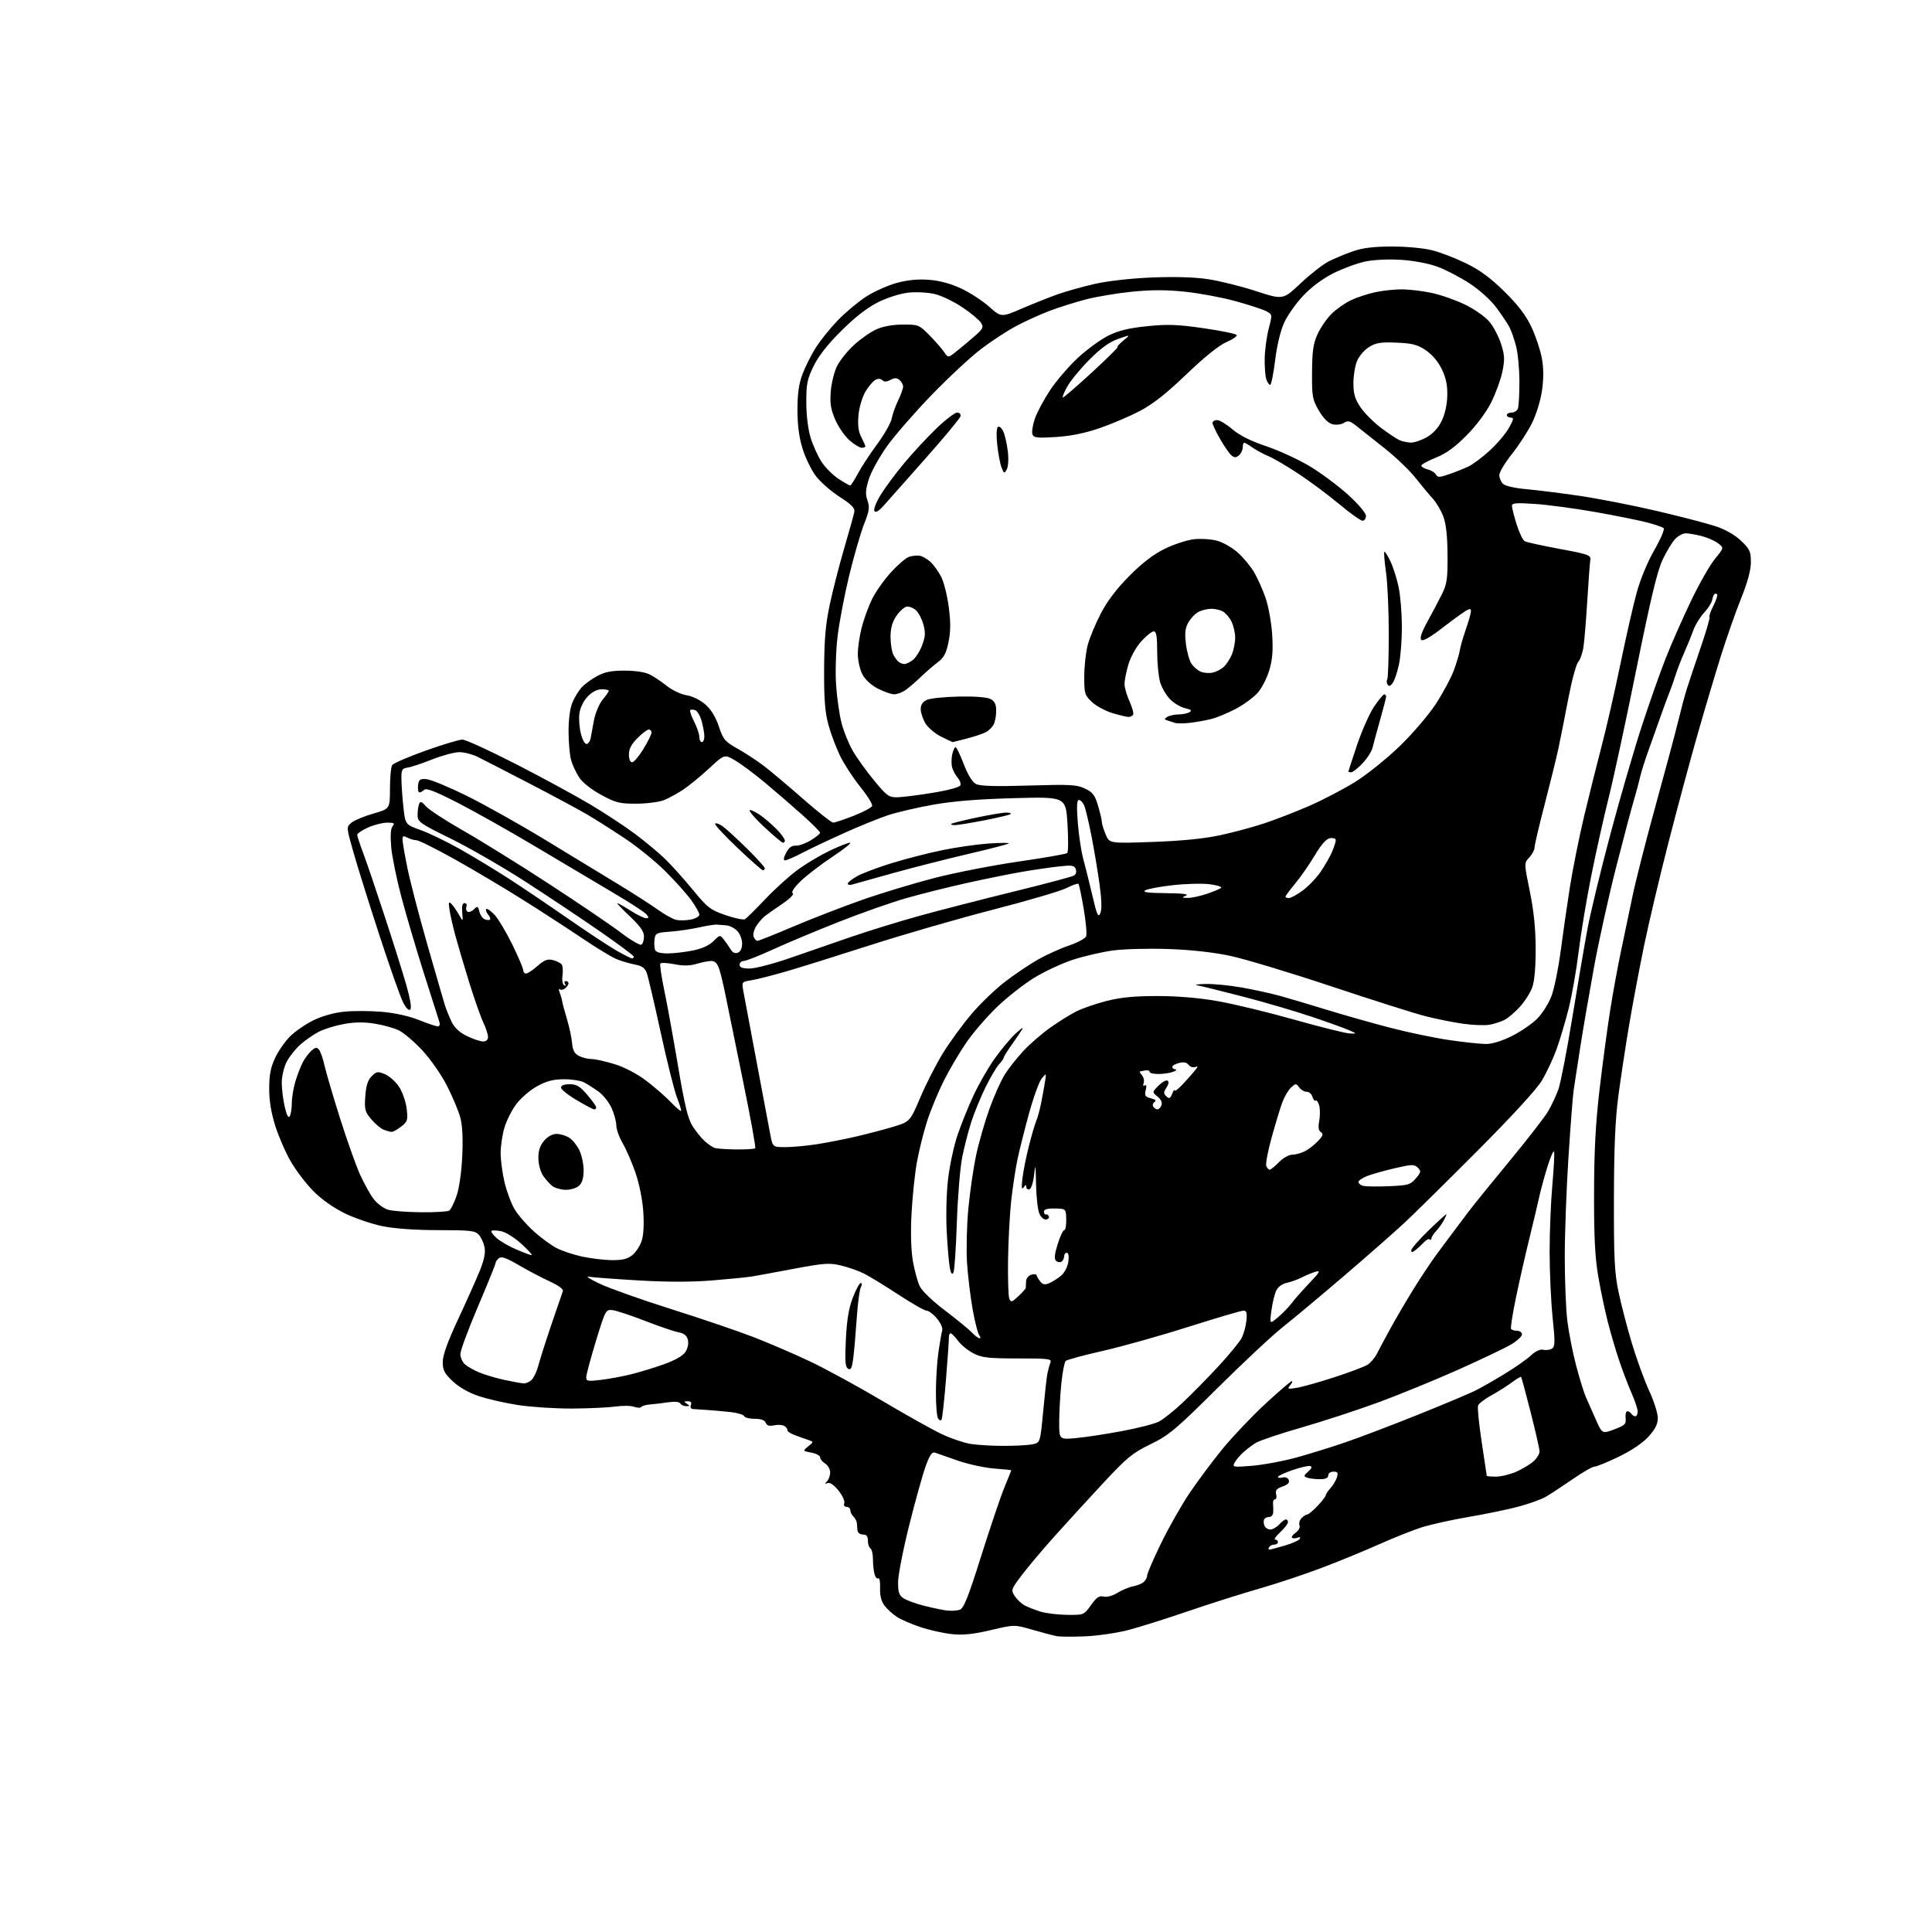 <?xml version="1.0" encoding="UTF-8" standalone="no"?>
<svg 
  version="1.1" 
  xmlns="http://www.w3.org/2000/svg" 
  xmlns:xlink="http://www.w3.org/1999/xlink" 
  xmlns:svg="http://www.w3.org/2000/svg"
  xmlns:rdf="http://www.w3.org/1999/02/22-rdf-syntax-ns#"
  xmlns:cc="http://creativecommons.org/ns#"
  xmlns:dc="http://purl.org/dc/elements/1.1/"
  viewBox="0 0 768 768"
  width="768"
  height="768"
>
<style>svg {background-color: white; }</style>"
<path stroke="none" fill="black" fill-rule="evenodd" d="M431.50,650.46C426.55,650.68 421.38,650.65 420.00,650.38C418.62,650.12 414.29,648.97 410.37,647.84C403.23,645.78 403.23,645.78 393.87,647.99C386.96,649.62 382.92,650.05 378.50,649.60C375.20,649.26 369.57,648.02 366.00,646.83C362.43,645.65 358.15,643.80 356.50,642.72C354.84,641.64 352.63,639.62 351.59,638.23C350.30,636.52 349.74,634.29 349.85,631.29C349.95,628.86 349.62,627.12 349.12,627.42C348.63,627.73 347.96,626.97 347.63,625.74C347.30,624.51 347.02,621.84 347.01,619.81C347.01,617.78 346.55,615.84 346.00,615.50C345.45,615.16 345.00,613.78 345.00,612.44C345.00,610.67 344.45,610.00 343.00,610.00C341.82,610.00 340.94,609.28 340.85,608.25C340.76,607.29 340.65,605.95 340.59,605.29C340.53,604.62 339.92,603.52 339.24,602.84C338.56,602.16 338.00,601.02 338.00,600.30C338.00,599.59 337.34,599.00 336.53,599.00C335.66,599.00 335.29,598.41 335.62,597.55C335.92,596.76 334.90,594.51 333.34,592.55C331.55,590.30 329.95,589.19 329.00,589.55C327.80,590.01 327.75,589.87 328.75,588.86C329.44,588.17 330.00,586.57 330.00,585.31C330.00,584.05 329.10,582.45 328.00,581.77C326.90,581.08 326.00,579.97 326.00,579.30C326.00,578.64 324.43,577.80 322.52,577.44C319.04,576.79 319.04,576.79 321.27,574.97C323.46,573.18 323.46,573.14 321.50,572.48C320.40,572.11 318.00,571.25 316.18,570.58C314.35,569.91 312.93,568.99 313.01,568.54C313.10,568.09 312.57,567.34 311.84,566.86C311.10,566.39 309.26,566.26 307.75,566.58C305.78,566.99 304.83,566.71 304.39,565.58C303.99,564.52 302.53,564.00 299.98,564.00C297.88,564.00 296.01,563.52 295.81,562.94C295.62,562.36 293.22,561.64 290.48,561.33C287.74,561.02 283.48,560.64 281.00,560.48C278.52,560.33 275.95,560.15 275.28,560.10C274.61,560.04 274.32,559.33 274.64,558.50C275.02,557.50 274.60,557.01 273.36,557.02C271.79,557.03 271.74,557.18 273.00,558.00C274.29,558.84 274.27,558.97 272.81,558.98C271.88,558.99 270.81,558.51 270.44,557.91C270.02,557.23 268.20,557.05 265.63,557.43C263.36,557.78 260.15,558.16 258.50,558.28C256.85,558.40 255.24,558.85 254.92,559.28C254.60,559.71 253.32,559.68 252.07,559.22C250.83,558.76 247.49,558.71 244.65,559.12C241.82,559.52 234.10,559.88 227.50,559.92C220.90,559.96 211.22,559.33 206.00,558.54C200.78,557.74 193.65,556.11 190.17,554.92C186.22,553.58 182.35,551.35 179.92,549.03C176.66,545.94 176.00,544.65 176.00,541.40C176.00,538.73 177.91,533.42 182.07,524.50C185.41,517.35 189.29,508.67 190.69,505.22C192.48,500.81 193.05,498.00 192.61,495.78C192.26,494.05 191.24,491.81 190.33,490.82C188.89,489.22 186.93,489.00 174.30,489.00C165.37,489.00 156.99,488.42 152.21,487.46C147.97,486.62 141.21,484.33 137.18,482.38C132.67,480.18 127.89,476.83 124.68,473.60C121.83,470.73 117.80,465.48 115.72,461.94C113.65,458.40 110.84,451.99 109.47,447.70C107.79,442.37 107.00,437.61 107.01,432.70C107.02,427.23 107.59,424.30 109.38,420.50C110.67,417.75 113.37,413.88 115.38,411.91C117.38,409.93 121.55,407.08 124.64,405.56C128.10,403.87 132.81,402.56 136.88,402.15C140.52,401.79 147.25,401.82 151.82,402.21C156.93,402.65 162.60,403.90 166.49,405.46C169.98,406.86 173.38,408.00 174.04,408.00C174.73,408.00 174.99,407.26 174.66,406.25C174.35,405.29 171.59,396.62 168.54,387.00C165.48,377.38 161.43,363.65 159.54,356.50C157.64,349.35 155.83,340.42 155.50,336.65C155.11,332.10 155.31,329.34 156.08,328.40C157.04,327.25 156.66,327.00 153.87,327.02C152.02,327.03 148.59,327.91 146.25,328.97C143.91,330.03 142.00,331.32 142.00,331.83C142.00,332.34 143.07,335.63 144.39,339.13C145.70,342.63 149.51,353.82 152.84,364.00C156.18,374.18 160.07,386.52 161.48,391.43C163.07,397.00 163.69,400.71 163.10,401.30C162.52,401.88 161.42,400.78 160.20,398.37C159.11,396.24 154.86,384.15 150.73,371.50C146.61,358.85 141.98,344.05 140.44,338.60C137.64,328.71 137.64,328.71 139.76,327.00C140.92,326.06 144.82,324.44 148.43,323.41C155.00,321.52 155.00,321.52 155.02,313.51C155.02,309.11 155.41,304.90 155.87,304.17C156.34,303.44 162.29,300.85 169.11,298.42C175.92,295.99 182.54,294.00 183.81,294.00C185.09,294.00 194.76,298.43 205.31,303.85C215.87,309.27 229.21,316.53 234.97,319.98C240.73,323.43 248.61,328.62 252.47,331.52C256.34,334.42 261.56,338.75 264.07,341.14C266.59,343.54 271.61,349.10 275.22,353.50C281.29,360.88 282.32,361.68 288.44,363.79C292.09,365.04 295.57,365.76 296.18,365.39C296.79,365.01 300.48,361.34 304.39,357.23C308.29,353.12 314.22,347.80 317.56,345.42C320.89,343.04 326.52,339.72 330.06,338.05C333.60,336.37 337.13,335.00 337.90,335.00C338.67,335.00 335.52,337.51 330.90,340.59C326.28,343.66 320.59,348.02 318.26,350.29C315.65,352.82 314.44,354.65 315.12,355.07C315.76,355.47 313.98,357.26 310.86,359.38C307.91,361.37 304.79,363.57 303.92,364.25C303.06,364.94 301.59,366.67 300.65,368.11C299.72,369.54 299.24,371.46 299.58,372.36C299.93,373.26 300.61,374.00 301.10,374.00C301.59,374.00 307.95,371.46 315.24,368.36C322.53,365.26 334.80,360.50 342.50,357.79C350.20,355.08 363.25,351.13 371.50,349.00C379.75,346.88 394.82,343.94 405.00,342.47C415.18,341.00 423.84,339.48 424.25,339.10C424.67,338.71 424.71,333.52 424.34,327.56C423.68,316.72 423.68,316.72 403.09,317.28C388.98,317.66 378.88,318.47 371.00,319.87C364.68,320.99 356.57,322.88 353.00,324.06C349.43,325.24 341.55,328.44 335.50,331.17C329.45,333.89 321.96,337.45 318.86,339.06C315.76,340.68 312.71,342.00 312.08,342.00C311.33,342.00 311.46,341.00 312.49,339.01C313.57,336.94 314.72,336.07 316.27,336.17C317.50,336.26 320.19,335.31 322.25,334.06C324.31,332.82 326.00,331.45 326.00,331.02C326.00,330.60 322.74,327.33 318.75,323.78C314.76,320.22 308.13,314.50 304.01,311.06C299.89,307.62 294.60,303.68 292.25,302.30C287.98,299.80 287.98,299.80 281.97,305.37C278.67,308.43 274.06,312.22 271.73,313.79C269.40,315.36 265.93,317.27 264.00,318.04C262.07,318.82 257.12,319.46 253.00,319.48C246.30,319.50 244.81,319.12 239.02,316.00C235.20,313.94 231.61,311.11 230.28,309.12C229.04,307.26 227.57,304.11 227.02,302.12C226.46,300.13 226.01,295.00 226.01,290.72C226.00,285.94 226.60,281.50 227.55,279.23C228.40,277.19 230.09,274.46 231.30,273.17C232.51,271.87 235.30,269.85 237.50,268.68C240.52,267.07 243.22,266.56 248.50,266.59C252.90,266.61 256.61,267.22 258.50,268.22C260.15,269.09 263.17,271.14 265.22,272.77C267.27,274.40 270.74,276.02 272.94,276.38C275.29,276.75 278.38,278.27 280.40,280.05C282.69,282.05 284.51,285.03 285.76,288.79C287.50,294.01 288.15,294.77 293.26,297.65C296.34,299.38 301.03,302.46 303.68,304.48C306.33,306.50 313.33,312.40 319.24,317.58C325.14,322.76 330.53,327.00 331.21,327.00C331.89,327.00 335.55,325.78 339.33,324.30C343.12,322.81 346.42,321.06 346.68,320.39C346.93,319.73 344.84,316.33 342.02,312.84C339.20,309.35 335.58,303.80 333.96,300.50C332.35,297.20 330.24,291.57 329.28,288.00C327.94,283.04 327.54,277.83 327.60,266.00C327.66,254.12 328.18,248.12 329.85,240.30C331.04,234.69 333.64,224.56 335.63,217.80C337.61,211.03 339.40,204.60 339.61,203.50C339.89,201.97 338.52,200.56 333.76,197.50C330.34,195.30 326.08,191.57 324.30,189.21C322.51,186.85 320.14,181.96 319.03,178.35C317.64,173.85 317.00,169.00 317.00,162.93C317.00,156.54 317.55,152.60 318.99,148.76C320.08,145.83 322.46,141.09 324.27,138.22C326.08,135.36 330.02,130.46 333.03,127.34C336.04,124.23 341.07,120.01 344.22,117.96C347.37,115.91 352.87,113.45 356.44,112.48C360.93,111.26 364.93,110.88 369.41,111.24C373.66,111.58 378.06,112.79 382.20,114.74C385.66,116.38 390.64,119.62 393.25,121.95C398.01,126.18 398.01,126.18 406.42,122.56C411.05,120.58 417.46,118.03 420.67,116.91C423.87,115.79 430.32,113.98 435.00,112.90C440.03,111.73 449.25,110.68 457.58,110.32C466.61,109.94 474.64,110.16 479.99,110.94C484.57,111.61 493.20,113.75 499.17,115.69C510.02,119.22 510.02,119.22 517.01,112.63C520.85,109.01 525.88,105.08 528.20,103.90C530.51,102.72 534.86,100.91 537.86,99.88C541.79,98.52 546.14,98.00 553.45,98.00C559.35,98.00 566.07,98.65 569.54,99.55C572.82,100.40 578.88,102.75 583.00,104.78C588.36,107.41 592.67,110.61 598.11,115.98C603.51,121.32 606.60,125.38 608.77,130.00C610.45,133.57 612.31,139.13 612.90,142.34C613.63,146.33 613.65,150.40 612.98,155.16C612.41,159.17 610.71,164.71 608.99,168.19C607.34,171.51 603.74,177.06 600.99,180.51C598.25,183.96 596.00,187.70 596.00,188.82C596.00,189.94 596.65,191.51 597.45,192.31C598.31,193.17 602.05,194.03 606.70,194.45C610.99,194.83 620.58,196.03 628.00,197.12C635.42,198.22 649.15,200.90 658.50,203.09C667.85,205.28 678.34,208.00 681.82,209.14C685.87,210.47 689.54,212.55 692.07,214.95C695.57,218.28 696.00,219.21 696.00,223.44C696.00,226.64 694.73,231.36 692.12,237.85C689.99,243.16 686.41,253.35 684.16,260.50C681.92,267.65 677.76,281.60 674.93,291.50C672.09,301.40 666.89,320.70 663.38,334.38C659.86,348.06 655.43,366.78 653.53,375.97C651.64,385.17 648.96,399.40 647.58,407.60C646.20,415.79 644.29,428.35 643.34,435.50C642.08,445.03 641.60,455.96 641.56,476.50C641.51,500.17 641.79,505.89 643.38,513.50C644.41,518.45 646.80,527.66 648.69,533.96C650.59,540.27 653.68,548.77 655.57,552.85C657.46,556.94 659.00,561.79 659.00,563.64C659.00,566.10 658.02,568.08 655.34,571.05C653.06,573.57 648.60,576.59 643.52,579.05C639.03,581.22 634.68,583.00 633.86,583.00C633.03,583.00 629.01,585.31 624.93,588.14C620.84,590.96 616.09,594.08 614.38,595.05C612.66,596.03 607.93,597.73 603.88,598.84C599.82,599.94 590.88,601.81 584.00,602.97C577.12,604.14 568.58,606.04 565.00,607.19C561.42,608.34 554.00,611.30 548.50,613.76C543.00,616.22 532.88,620.39 526.00,623.02C519.12,625.65 507.74,629.45 500.69,631.47C493.65,633.49 480.83,637.55 472.19,640.51C463.56,643.46 452.90,646.82 448.50,647.97C444.10,649.12 436.45,650.24 431.50,650.46zM424.19,641.93C430.85,642.00 430.88,641.99 433.69,638.05C435.90,634.95 436.97,634.23 438.72,634.66C440.04,634.98 442.28,634.37 444.24,633.16C446.05,632.04 448.81,630.89 450.36,630.61C451.91,630.33 453.81,629.57 454.59,628.93C455.36,628.28 456.00,627.11 456.00,626.33C456.00,625.54 458.44,619.86 461.43,613.70C464.42,607.54 469.52,598.53 472.77,593.67C476.03,588.82 482.00,580.80 486.05,575.87C490.11,570.93 497.78,562.86 503.11,557.94C508.44,553.03 513.13,549.00 513.53,549.00C513.92,549.00 513.63,549.75 512.87,550.66C511.62,552.18 511.85,552.27 515.50,551.68C517.70,551.32 524.45,549.42 530.50,547.45C536.55,545.49 542.47,543.25 543.66,542.48C544.85,541.71 546.46,539.82 547.25,538.29C548.03,536.75 550.39,532.35 552.49,528.50C554.59,524.65 558.80,517.45 561.85,512.50C564.91,507.55 569.23,501.08 571.45,498.12C573.68,495.16 576.40,491.51 577.50,490.00C578.60,488.49 581.36,484.82 583.63,481.83C585.90,478.85 593.43,469.55 600.36,461.17C607.28,452.79 614.07,444.02 615.44,441.69C616.81,439.35 618.64,435.42 619.51,432.97C620.38,430.51 622.86,417.70 625.02,404.50C627.18,391.30 629.91,375.32 631.09,369.00C632.28,362.68 636.36,345.80 640.18,331.50C643.99,317.20 649.62,297.85 652.68,288.50C655.74,279.15 660.03,267.00 662.21,261.50C664.38,256.00 668.83,245.92 672.09,239.10C675.34,232.28 679.66,224.69 681.67,222.23C685.33,217.76 685.33,217.76 682.92,215.94C681.59,214.93 678.61,213.64 676.31,213.06C674.00,212.48 671.21,212.00 670.10,212.00C668.99,212.00 667.10,213.01 665.91,214.25C664.72,215.49 662.47,219.20 660.91,222.50C658.80,226.96 656.14,238.07 650.51,265.89C646.36,286.45 641.39,309.48 639.48,317.07C637.57,324.66 634.45,338.66 632.54,348.19C630.64,357.71 628.37,371.35 627.51,378.50C626.64,385.65 624.86,395.78 623.54,401.01C622.22,406.24 620.04,413.55 618.70,417.25C617.35,420.95 614.73,426.51 612.88,429.60C610.81,433.04 600.94,443.80 587.42,457.36C575.28,469.54 562.22,482.43 558.39,486.00C554.57,489.57 543.81,499.03 534.47,507.02C525.14,515.01 514.12,524.21 510.00,527.47C505.88,530.72 494.18,541.65 484.00,551.75C467.28,568.36 464.72,570.50 457.35,574.10C450.11,577.63 448.00,579.37 438.31,589.79C432.32,596.23 423.60,605.77 418.92,611.00C414.25,616.23 408.47,623.09 406.09,626.25C401.90,631.81 401.82,632.07 403.38,634.46C404.27,635.82 406.01,637.47 407.25,638.14C408.49,638.80 411.30,639.92 413.50,640.61C415.70,641.30 420.51,641.90 424.19,641.93zM381.50,639.92C383.10,639.40 384.83,635.06 390.09,618.39C393.71,606.90 397.87,594.61 399.34,591.08C400.80,587.55 402.00,584.57 402.00,584.46C402.00,584.36 398.96,584.04 395.25,583.77C391.54,583.49 385.12,582.11 381.00,580.71C376.88,579.30 372.76,577.86 371.85,577.51C370.55,577.00 369.75,578.06 368.10,582.46C366.95,585.54 363.98,596.13 361.50,605.99C359.03,615.85 357.00,626.18 357.00,628.94C357.00,633.04 357.41,634.22 359.25,635.40C360.49,636.20 364.20,637.53 367.50,638.36C370.80,639.19 374.85,640.03 376.50,640.22C378.15,640.41 380.40,640.27 381.50,639.92zM504.54,616.00C504.90,616.00 507.62,615.30 510.58,614.43C513.54,613.57 516.27,612.37 516.65,611.76C517.08,611.07 516.75,610.88 515.76,611.26C514.90,611.59 513.93,611.60 513.60,611.27C513.28,610.95 513.94,610.03 515.07,609.24C516.25,608.42 516.89,607.16 516.57,606.32C516.26,605.51 516.65,604.21 517.43,603.43C518.22,602.64 519.24,602.00 519.71,602.00C520.18,602.00 522.01,600.46 523.78,598.59C525.55,596.71 527.00,594.83 527.00,594.40C527.00,593.98 527.85,592.70 528.89,591.56C529.92,590.43 531.08,588.49 531.45,587.25C532.01,585.42 531.75,585.00 530.07,585.00C528.90,585.00 528.00,585.65 528.00,586.50C528.00,587.54 526.95,588.00 524.58,588.00C522.70,588.00 520.44,587.72 519.56,587.39C518.16,586.85 518.22,586.54 520.02,584.98C521.40,583.78 521.68,583.06 520.85,582.78C520.17,582.56 517.01,583.28 513.81,584.38C510.61,585.49 508.00,586.71 508.00,587.10C508.00,587.49 508.84,587.59 509.86,587.33C510.95,587.04 511.96,587.46 512.30,588.34C512.70,589.38 511.92,590.18 509.82,590.91C507.45,591.74 506.88,592.43 507.29,593.99C507.58,595.10 507.38,596.00 506.84,596.00C506.31,596.00 505.95,596.79 506.05,597.75C506.15,598.71 506.18,600.29 506.12,601.25C506.05,602.21 505.35,603.00 504.56,603.00C503.77,603.00 502.87,603.41 502.56,603.91C502.25,604.41 502.27,605.54 502.60,606.41C502.94,607.28 504.00,608.00 504.95,608.00C505.91,608.00 507.50,607.10 508.50,606.00C509.50,604.90 510.69,604.00 511.15,604.00C511.62,604.00 512.00,604.49 512.00,605.10C512.00,605.70 510.60,607.50 508.89,609.10C507.19,610.69 506.29,612.00 506.89,612.00C507.50,612.00 508.00,612.45 508.00,613.00C508.00,613.55 507.35,614.00 506.56,614.00C505.77,614.00 504.84,614.45 504.50,615.00C504.16,615.55 504.18,616.00 504.54,616.00zM594.75,586.98C596.81,586.97 600.52,586.04 603.00,584.92C605.48,583.79 608.51,581.93 609.75,580.76C610.99,579.60 612.00,577.91 612.00,577.00C612.00,576.09 610.42,569.11 608.48,561.48C606.54,553.86 604.82,547.49 604.66,547.32C604.49,547.16 602.81,548.17 600.93,549.57C599.04,550.97 595.39,553.27 592.81,554.69C590.23,556.10 587.86,557.91 587.56,558.71C587.25,559.52 587.90,566.05 589.00,573.23C590.10,580.41 591.00,586.45 591.00,586.65C591.00,586.84 592.69,586.99 594.75,586.98zM497.63,582.68C501.96,582.33 509.71,580.91 514.86,579.51C520.02,578.12 529.02,575.34 534.86,573.33C540.71,571.32 553.83,566.33 564.00,562.23C574.17,558.14 584.30,553.88 586.50,552.77C588.70,551.67 593.88,548.72 598.00,546.21C602.12,543.71 606.86,540.40 608.51,538.86C610.43,537.08 612.25,536.24 613.51,536.55C614.61,536.81 616.15,536.60 616.94,536.09C618.18,535.28 618.21,533.49 617.19,523.71C616.54,517.42 616.00,505.65 616.00,497.56C616.00,489.47 616.49,477.48 617.09,470.93C617.68,464.38 617.99,458.48 617.77,457.82C617.55,457.16 616.40,459.74 615.20,463.56C614.01,467.38 612.54,472.75 611.94,475.50C611.34,478.25 609.52,485.90 607.90,492.50C606.28,499.10 603.88,509.68 602.58,516.00C601.27,522.33 600.41,527.84 600.66,528.25C600.91,528.66 601.99,529.00 603.06,529.00C604.13,529.00 605.00,529.66 605.00,530.46C605.00,531.26 603.00,533.09 600.56,534.52C598.12,535.95 588.70,540.43 579.63,544.49C570.56,548.54 556.33,554.36 548.02,557.43C539.70,560.49 525.88,565.01 517.31,567.48C508.74,569.94 500.55,572.70 499.11,573.61C497.68,574.52 495.45,576.22 494.16,577.38C492.87,578.55 491.35,580.36 490.79,581.41C489.81,583.23 490.10,583.29 497.63,582.68zM399.00,574.76C403.68,574.76 408.85,574.48 410.50,574.12C413.50,573.48 413.50,573.48 414.68,560.99C415.32,554.12 416.08,547.38 416.36,546.00C416.63,544.62 417.16,542.71 417.54,541.75C418.16,540.14 417.16,540.00 404.57,540.00C392.88,540.00 390.36,539.71 386.98,537.99C384.82,536.89 382.05,534.64 380.84,532.99C379.62,531.35 378.29,530.00 377.87,530.00C377.46,530.00 377.16,530.79 377.19,531.75C377.23,532.71 376.71,540.25 376.03,548.50C375.36,556.75 374.57,563.89 374.28,564.36C373.99,564.83 373.36,564.60 372.89,563.86C372.42,563.11 372.03,558.45 372.04,553.50C372.04,548.55 372.49,541.35 373.04,537.50C373.59,533.65 374.27,529.76 374.55,528.86C374.84,527.96 373.90,525.84 372.44,524.11C371.00,522.40 369.15,521.00 368.32,521.00C367.49,521.00 362.46,518.13 357.13,514.63C351.80,511.13 345.65,507.37 343.47,506.27C341.29,505.17 337.15,503.72 334.28,503.04C329.67,501.96 327.53,502.11 315.78,504.32C308.48,505.70 300.93,507.09 299.00,507.41C297.07,507.73 289.95,508.44 283.17,508.99C274.88,509.66 265.19,509.66 253.67,508.98C244.22,508.42 235.38,507.76 234.00,507.51C232.62,507.25 234.65,508.53 238.50,510.35C242.35,512.17 255.18,516.71 267.00,520.45C278.82,524.18 293.45,529.16 299.50,531.50C305.55,533.84 315.68,538.20 322.00,541.19C328.32,544.19 341.25,551.24 350.73,556.86C360.20,562.48 370.87,568.45 374.44,570.12C378.01,571.79 383.08,573.52 385.72,573.96C388.35,574.40 394.32,574.76 399.00,574.76zM427.75,571.66C431.46,571.32 439.68,570.07 446.00,568.88C452.32,567.70 458.92,566.01 460.66,565.12C462.40,564.23 466.68,560.82 470.16,557.54C473.65,554.26 480.00,547.81 484.27,543.20C488.55,538.59 492.72,533.50 493.56,531.89C494.39,530.28 495.25,527.17 495.47,524.98C495.78,521.85 495.53,521.00 494.29,521.00C493.42,521.00 483.66,523.88 472.60,527.39C461.55,530.91 446.20,535.22 438.50,536.97C430.80,538.71 424.11,540.53 423.62,541.00C423.14,541.47 422.38,545.37 421.93,549.68C421.48,553.98 421.08,560.83 421.05,564.89C421.00,572.29 421.00,572.29 427.75,571.66zM641.70,568.20C645.96,566.59 646.47,566.09 646.21,563.70C646.05,562.21 646.36,561.00 646.90,561.00C647.44,561.00 648.16,561.45 648.50,562.00C648.84,562.55 649.54,563.00 650.06,563.00C650.58,563.00 651.00,562.16 651.00,561.12C651.00,560.09 649.90,556.77 648.56,553.74C647.22,550.71 645.00,544.88 643.63,540.79C642.26,536.70 640.22,529.78 639.11,525.42C637.99,521.06 636.30,512.99 635.35,507.49C634.04,499.91 633.63,491.95 633.66,474.50C633.69,457.50 634.26,446.67 635.86,433.00C637.05,422.82 638.95,408.65 640.08,401.51C641.21,394.36 643.20,383.56 644.49,377.51C645.79,371.45 647.81,361.77 649.00,356.00C650.19,350.23 654.32,334.02 658.19,320.00C662.06,305.98 666.09,290.90 667.15,286.50C668.21,282.10 669.71,276.48 670.49,274.00C671.26,271.52 673.73,264.15 675.97,257.61C678.22,251.07 679.84,245.50 679.57,245.24C679.30,244.97 680.00,242.96 681.11,240.78C682.23,238.59 682.88,236.55 682.57,236.24C682.26,235.92 681.76,235.91 681.47,236.20C681.18,236.49 680.77,237.60 680.57,238.65C680.36,239.71 678.91,241.95 677.35,243.63C675.78,245.31 673.87,248.44 673.11,250.59C672.34,252.74 670.71,256.75 669.48,259.50C668.25,262.25 666.69,266.30 666.01,268.50C665.32,270.70 664.21,273.85 663.53,275.50C662.86,277.15 661.28,281.43 660.03,285.00C658.79,288.57 656.62,294.65 655.23,298.50C653.84,302.35 652.35,307.07 651.93,309.00C651.50,310.93 650.42,314.98 649.52,318.00C648.61,321.02 645.45,332.95 642.49,344.50C639.53,356.05 635.55,374.05 633.64,384.50C631.73,394.95 629.25,409.35 628.14,416.50C627.02,423.65 625.85,431.30 625.53,433.50C625.21,435.70 624.29,447.62 623.49,460.00C622.69,472.38 622.02,490.16 622.02,499.53C622.01,508.89 622.47,520.37 623.04,525.03C623.61,529.69 625.19,537.71 626.54,542.86C627.90,548.01 629.64,553.64 630.41,555.36C631.18,557.09 632.95,561.09 634.35,564.25C636.89,570.00 636.89,570.00 641.70,568.20zM208.18,549.92C209.10,549.96 210.55,549.30 211.40,548.45C212.25,547.61 213.44,545.02 214.04,542.70C214.64,540.39 216.96,533.10 219.20,526.50C221.44,519.90 223.49,513.94 223.75,513.24C224.03,512.48 222.00,510.98 218.54,509.39C215.42,507.96 209.89,505.05 206.25,502.93C201.26,500.01 199.31,499.33 198.32,500.15C197.59,500.75 197.00,501.62 197.00,502.09C197.00,502.55 193.85,510.32 190.00,519.36C186.15,528.40 183.00,536.89 183.00,538.24C183.00,539.59 183.80,541.42 184.79,542.31C185.77,543.20 188.35,544.67 190.52,545.57C192.69,546.48 197.17,547.81 200.48,548.53C203.79,549.25 207.26,549.88 208.18,549.92zM238.75,548.54C241.91,548.17 247.20,547.20 250.50,546.40C253.80,545.60 259.73,543.80 263.69,542.40C268.33,540.75 271.43,538.99 272.46,537.43C273.41,535.98 273.80,534.05 273.44,532.60C273.01,530.89 271.92,530.02 269.67,529.59C267.92,529.26 261.94,527.22 256.36,525.05C250.78,522.88 244.98,520.97 243.48,520.80C240.80,520.51 240.67,520.75 236.92,533.00C234.82,539.88 233.08,546.34 233.05,547.37C233.00,549.05 233.55,549.16 238.75,548.54zM339.14,540.22C338.64,543.92 338.20,544.75 337.10,544.07C335.99,543.38 335.82,541.00 336.25,532.35C336.65,524.52 337.42,519.90 339.04,515.75C340.27,512.59 341.68,510.00 342.17,510.00C342.70,510.00 342.70,510.72 342.17,511.75C341.67,512.71 340.93,518.45 340.53,524.50C340.12,530.55 339.50,537.62 339.14,540.22zM389.37,531.98C389.85,531.99 389.80,531.44 389.25,530.75C388.70,530.06 387.53,525.45 386.64,520.50C385.76,515.55 384.75,507.23 384.41,502.00C384.07,496.77 384.30,487.10 384.93,480.50C385.56,473.90 386.92,464.45 387.96,459.50C388.99,454.55 391.37,446.23 393.24,441.00C395.12,435.77 397.91,429.51 399.45,427.08C400.98,424.64 404.33,420.43 406.87,417.70C409.42,414.98 414.20,410.84 417.50,408.50C420.80,406.16 425.45,403.26 427.83,402.06C430.21,400.86 435.61,398.99 439.83,397.91C445.45,396.47 450.85,395.95 460.00,395.94C468.07,395.94 476.58,396.66 484.00,397.96C490.32,399.06 504.05,402.38 514.50,405.33C524.95,408.28 534.85,410.75 536.50,410.81C539.50,410.93 539.50,410.93 536.08,409.44C534.20,408.62 527.45,406.20 521.08,404.06C514.71,401.91 502.52,398.35 494.00,396.14C485.48,393.94 477.38,391.94 476.00,391.70C474.62,391.47 476.03,391.21 479.12,391.14C482.21,391.06 488.67,391.69 493.48,392.52C498.29,393.36 505.21,394.88 508.86,395.89C512.51,396.90 520.90,399.39 527.50,401.43C534.10,403.46 545.35,406.65 552.50,408.52C559.65,410.38 570.28,412.60 576.13,413.45C581.97,414.30 588.54,415.00 590.72,415.00C593.16,415.00 597.10,413.79 601.00,411.84C604.47,410.11 608.99,407.01 611.04,404.96C613.09,402.91 615.67,398.82 616.77,395.86C617.87,392.91 619.50,384.88 620.40,378.00C621.30,371.12 622.96,359.65 624.08,352.50C625.21,345.35 627.74,332.75 629.70,324.50C631.67,316.25 634.82,303.65 636.69,296.50C638.57,289.35 641.92,274.73 644.13,264.00C646.34,253.28 649.26,240.45 650.63,235.50C652.08,230.23 654.98,223.24 657.63,218.63C660.13,214.30 661.79,210.40 661.33,209.96C660.87,209.52 657.80,208.46 654.50,207.62C651.20,206.77 641.98,204.92 634.00,203.51C626.02,202.10 615.34,200.67 610.25,200.33C602.68,199.81 601.00,199.95 601.01,201.10C601.02,201.87 601.87,205.19 602.89,208.47C603.92,211.76 605.37,214.77 606.13,215.16C606.88,215.56 613.12,216.92 620.00,218.20C631.32,220.29 632.47,220.70 632.18,222.51C632.00,223.60 631.46,230.80 630.99,238.50C630.52,246.20 629.84,254.53 629.48,257.00C629.12,259.48 628.16,262.24 627.36,263.14C626.55,264.04 624.79,270.57 623.44,277.64C622.09,284.71 620.32,293.65 619.50,297.50C618.68,301.35 616.20,311.41 614.00,319.85C611.80,328.30 610.00,335.98 610.00,336.92C610.00,337.85 609.06,339.63 607.91,340.86C605.83,343.10 605.83,343.10 608.12,354.30C609.70,362.02 610.43,369.08 610.45,377.00C610.48,384.27 609.99,389.93 609.13,392.38C608.37,394.52 606.16,398.03 604.20,400.20C602.25,402.36 599.49,404.71 598.08,405.42C596.66,406.13 594.01,407.00 592.19,407.34C590.37,407.69 585.64,407.52 581.69,406.97C577.73,406.42 570.93,405.05 566.56,403.93C562.19,402.81 545.32,397.46 529.06,392.04C512.80,386.62 494.77,381.19 489.00,379.96C482.29,378.54 473.42,377.56 464.42,377.25C456.68,376.98 446.78,377.24 442.42,377.83C438.06,378.42 430.90,380.08 426.50,381.52C422.10,382.95 415.12,386.21 411.00,388.75C406.88,391.30 400.25,396.51 396.27,400.34C392.30,404.16 386.84,410.49 384.15,414.40C381.46,418.30 377.42,425.15 375.19,429.61C372.95,434.06 369.96,441.29 368.55,445.66C367.13,450.04 365.30,457.42 364.47,462.06C363.64,466.70 362.69,475.91 362.34,482.52C361.94,490.13 362.15,497.02 362.89,501.31C363.54,505.04 364.76,509.53 365.61,511.29C366.49,513.15 370.72,517.21 375.65,520.94C380.33,524.49 385.14,528.42 386.33,529.68C387.52,530.94 388.89,531.97 389.37,531.98zM508.01,523.65C509.83,522.11 512.23,519.65 513.33,518.18C514.42,516.70 517.61,513.09 520.41,510.14C524.66,505.67 525.09,504.91 523.00,505.52C521.62,505.92 519.15,506.95 517.50,507.79C515.85,508.64 513.15,509.61 511.50,509.96C509.69,510.33 508.03,511.55 507.32,513.04C506.67,514.39 505.81,517.96 505.41,520.97C504.68,526.44 504.68,526.44 508.01,523.65zM404.84,515.24C406.44,513.73 407.75,512.27 407.75,512.00C407.76,511.73 407.82,510.54 407.88,509.37C407.95,508.14 408.85,507.01 410.00,506.71C411.10,506.42 412.01,506.48 412.03,506.84C412.05,507.20 412.67,508.30 413.41,509.27C414.47,510.67 415.25,510.84 417.13,510.06C418.43,509.51 420.56,508.15 421.86,507.04C423.20,505.88 424.42,503.49 424.69,501.50C424.98,499.37 424.74,498.00 424.08,498.00C423.49,498.00 423.00,498.65 423.00,499.44C423.00,500.23 422.51,501.18 421.91,501.55C421.31,501.92 420.35,501.75 419.76,501.16C419.01,500.41 419.21,498.47 420.44,494.55C421.40,491.50 422.58,489.00 423.06,489.00C423.54,489.00 423.89,487.09 423.84,484.75C423.76,480.50 423.76,480.50 419.38,480.40C416.33,480.34 415.00,480.72 415.00,481.65C415.00,482.39 415.34,482.89 415.75,482.75C416.16,482.61 416.69,482.95 416.93,483.50C417.16,484.05 416.68,484.63 415.86,484.79C415.03,484.95 413.83,483.91 413.18,482.49C412.53,481.07 411.93,475.76 411.84,470.70C411.70,462.85 411.59,462.30 411.09,466.92C410.76,469.91 409.94,472.53 409.25,472.76C408.56,472.98 407.99,472.57 407.98,471.83C407.97,470.82 407.71,470.86 406.91,472.00C406.13,473.10 406.00,472.13 406.44,468.37C406.77,465.54 407.94,459.69 409.05,455.37C410.15,451.04 411.46,446.60 411.96,445.50C412.45,444.40 413.31,441.25 413.86,438.50C414.41,435.75 415.11,431.93 415.41,430.00C415.96,426.50 415.96,426.50 414.12,428.68C413.11,429.89 410.83,436.17 409.04,442.65C407.26,449.12 405.18,457.40 404.43,461.03C403.67,464.66 402.58,471.89 401.99,477.09C401.41,482.29 400.84,492.84 400.72,500.52C400.60,508.21 400.82,515.28 401.22,516.24C401.86,517.80 402.24,517.70 404.84,515.24zM379.01,505.87C378.51,506.82 378.08,506.36 377.63,504.37C377.27,502.79 376.70,496.31 376.35,489.97C375.99,483.25 376.21,474.38 376.87,468.71C377.50,463.36 379.17,455.55 380.58,451.36C381.99,447.17 384.83,440.09 386.91,435.62C388.98,431.15 392.74,424.57 395.26,421.00C397.78,417.43 401.52,412.93 403.57,411.00C405.62,409.07 406.92,408.18 406.45,409.00C405.99,409.82 404.12,412.58 402.30,415.12C400.49,417.66 399.00,420.04 399.00,420.41C399.00,420.78 398.15,422.00 397.11,423.11C396.07,424.23 393.63,428.38 391.70,432.32C389.77,436.27 387.24,442.44 386.09,446.03C384.93,449.62 383.31,455.92 382.49,460.03C381.66,464.14 380.71,475.82 380.36,486.00C380.02,496.18 379.41,505.12 379.01,505.87zM243.12,500.92C247.32,500.98 249.38,500.49 251.29,498.98C252.70,497.88 254.40,495.33 255.06,493.32C255.82,491.02 256.06,486.69 255.71,481.59C255.38,476.82 254.10,470.47 252.59,466.11C251.18,462.04 248.89,456.78 247.51,454.43C246.13,452.07 244.99,448.87 244.98,447.32C244.97,445.77 244.12,442.66 243.09,440.40C242.07,438.15 239.72,435.22 237.88,433.90C236.04,432.58 233.46,430.94 232.15,430.25C230.84,429.56 227.24,429.01 224.14,429.02C219.91,429.04 217.26,429.73 213.54,431.77C210.81,433.27 207.11,436.43 205.32,438.79C203.52,441.16 201.36,445.40 200.53,448.23C199.69,451.05 199.01,455.64 199.01,458.43C199.02,461.22 199.72,466.42 200.56,469.99C201.40,473.55 203.18,478.34 204.52,480.62C205.85,482.90 209.30,486.88 212.17,489.46C215.04,492.05 219.17,495.07 221.34,496.17C223.50,497.28 228.03,498.78 231.39,499.51C234.75,500.24 240.03,500.88 243.12,500.92zM211.35,498.95C211.81,498.98 210.01,496.99 207.35,494.54C204.61,492.02 201.07,489.79 199.20,489.42C197.39,489.06 195.66,489.01 195.36,489.31C195.06,489.61 196.00,490.90 197.44,492.18C198.89,493.45 202.42,495.49 205.29,496.70C208.15,497.92 210.88,498.93 211.35,498.95zM562.75,496.87C561.43,497.91 561.00,497.94 561.00,497.01C561.00,496.33 564.15,492.72 568.00,489.00C571.85,485.28 575.00,482.43 575.00,482.68C575.00,482.93 574.49,484.09 573.86,485.25C573.24,486.42 571.89,488.27 570.86,489.38C569.84,490.48 569.00,491.82 569.00,492.36C569.00,492.89 568.71,493.04 568.35,492.68C567.99,492.33 566.98,492.82 566.10,493.77C565.22,494.72 563.71,496.12 562.75,496.87zM167.50,481.89C173.00,481.94 177.99,481.64 178.59,481.23C179.19,480.83 180.48,478.25 181.45,475.50C182.51,472.49 183.43,466.21 183.74,459.75C184.08,452.62 183.83,447.39 182.98,444.25C182.28,441.64 179.88,435.93 177.65,431.56C175.35,427.07 171.06,420.93 167.78,417.42C164.58,414.01 160.39,410.46 158.46,409.55C156.53,408.63 152.23,407.44 148.91,406.91C144.77,406.24 140.94,406.28 136.74,407.05C133.37,407.66 128.91,409.03 126.83,410.09C124.76,411.15 121.44,413.43 119.47,415.16C117.50,416.89 115.01,420.02 113.94,422.12C112.87,424.21 112.00,427.93 112.00,430.38C112.00,432.84 112.53,437.14 113.18,439.95C113.93,443.23 114.64,444.59 115.16,443.77C115.61,443.07 115.98,440.70 116.00,438.50C116.01,436.30 116.66,432.41 117.43,429.85C118.21,427.30 119.51,423.92 120.32,422.35C121.13,420.78 122.68,418.70 123.75,417.72C125.35,416.28 125.91,416.19 126.81,417.27C127.41,417.99 128.39,420.81 129.00,423.54C129.60,426.27 132.38,435.70 135.16,444.50C137.95,453.30 141.53,463.39 143.13,466.93C144.73,470.47 147.17,474.85 148.56,476.66C149.94,478.48 152.52,480.38 154.29,480.89C156.05,481.40 162.00,481.85 167.50,481.89zM224.92,472.97C223.04,472.95 220.64,472.28 219.58,471.48C218.52,470.68 216.84,468.79 215.84,467.27C214.81,465.70 214.01,462.68 214.01,460.31C214.00,457.36 214.69,455.31 216.31,453.43C217.74,451.76 219.63,450.75 221.29,450.75C222.76,450.75 225.03,451.45 226.34,452.30C227.64,453.15 229.44,455.41 230.35,457.33C231.26,459.24 232.00,462.80 232.00,465.25C232.00,468.28 231.42,470.21 230.17,471.35C229.17,472.26 226.80,472.99 224.92,472.97zM551.97,471.54C559.75,471.22 560.63,470.97 562.79,468.46C564.92,465.98 565.00,465.57 563.60,464.17C562.20,462.77 561.29,462.80 554.28,464.43C550.00,465.42 545.04,466.84 543.25,467.57C541.46,468.30 540.00,469.34 540.00,469.88C540.00,470.41 540.79,471.09 541.75,471.37C542.71,471.66 547.31,471.74 551.97,471.54zM504.72,464.97C505.15,464.96 506.81,463.61 508.42,461.97C510.03,460.32 512.39,459.00 513.72,459.00C515.03,459.00 517.31,458.37 518.80,457.60C520.28,456.82 522.61,455.00 523.97,453.54C525.93,451.45 526.16,450.72 525.09,450.06C524.14,449.47 523.93,448.16 524.40,445.67C524.77,443.72 524.78,440.97 524.43,439.57C524.07,438.16 523.44,437.23 523.01,437.50C522.58,437.76 521.99,437.08 521.71,435.99C521.42,434.89 520.41,434.00 519.45,434.00C518.50,434.00 517.15,433.22 516.45,432.26C515.25,430.62 515.08,430.62 513.21,432.31C512.12,433.29 510.55,435.99 509.70,438.30C508.86,440.61 506.96,446.89 505.48,452.24C503.99,457.60 503.04,462.67 503.36,463.49C503.68,464.32 504.29,464.99 504.72,464.97zM292.58,456.92C296.48,456.96 299.91,456.76 300.21,456.46C300.51,456.16 298.32,444.12 295.36,429.71C292.39,415.29 289.30,400.14 288.49,396.04C287.68,391.93 286.53,387.10 285.93,385.29C285.17,382.99 284.23,382.00 282.79,382.00C281.66,382.00 279.02,382.51 276.92,383.14C274.22,383.95 271.62,383.99 268.03,383.28C265.23,382.73 262.73,382.62 262.48,383.04C262.22,383.46 262.93,388.23 264.06,393.65C265.19,399.07 267.65,412.59 269.52,423.71C272.18,439.49 273.45,444.75 275.34,447.71C276.67,449.79 278.83,452.46 280.13,453.62C281.43,454.79 283.18,455.99 284.00,456.29C284.82,456.60 288.69,456.88 292.58,456.92zM312.13,456.00C314.87,456.00 320.35,455.51 324.31,454.91C328.26,454.31 335.32,452.94 340.00,451.86C344.68,450.78 351.48,449.00 355.11,447.90C361.73,445.89 361.73,445.89 365.93,436.04C368.25,430.62 372.33,422.66 375.02,418.34C377.70,414.03 382.73,407.16 386.20,403.07C389.66,398.98 395.65,393.22 399.50,390.27C403.35,387.31 409.27,383.33 412.66,381.41C416.04,379.50 421.59,376.99 424.98,375.85C428.38,374.70 431.43,373.05 431.76,372.17C432.10,371.30 431.66,366.37 430.78,361.22C429.91,356.07 428.97,351.63 428.69,351.36C428.42,351.08 426.31,351.82 424.00,353.00C421.70,354.18 408.57,358.04 394.84,361.58C381.10,365.12 359.21,371.45 346.18,375.64C333.16,379.83 318.02,384.56 312.55,386.15C307.08,387.74 300.85,389.32 298.72,389.66C294.88,390.28 294.84,390.33 295.47,393.89C295.82,395.88 298.15,408.30 300.65,421.50C303.14,434.70 305.63,447.86 306.16,450.75C307.14,456.00 307.14,456.00 312.13,456.00zM155.62,449.94C155.00,449.90 153.56,449.49 152.42,449.03C151.27,448.57 149.09,446.71 147.56,444.89C145.07,441.93 144.83,441.00 145.21,435.76C145.52,431.54 146.22,429.34 147.75,427.81C149.66,425.90 150.16,425.82 153.02,427.01C154.76,427.73 157.28,429.98 158.62,432.00C159.97,434.04 161.32,437.92 161.65,440.68C162.19,445.27 162.02,445.84 159.48,447.83C157.97,449.03 156.23,449.97 155.62,449.94zM270.72,441.61C270.92,441.42 270.20,439.06 269.14,436.36C268.08,433.67 265.14,421.95 262.62,410.33C260.09,398.71 257.59,388.05 257.06,386.65C256.34,384.78 255.09,383.92 252.30,383.40C250.21,383.01 246.93,382.03 245.00,381.23C243.07,380.43 237.00,376.73 231.50,373.02C226.00,369.31 215.43,362.45 208.00,357.77C200.57,353.09 188.35,345.83 180.84,341.63C173.33,337.43 166.44,334.00 165.52,334.00C164.61,334.00 163.00,333.53 161.93,332.96C160.36,332.12 160.00,332.26 160.01,333.71C160.01,334.70 160.88,339.77 161.94,345.00C163.00,350.23 166.57,363.95 169.88,375.50C173.19,387.05 176.32,397.85 176.83,399.50C177.34,401.15 178.54,404.12 179.49,406.11C180.68,408.57 182.64,410.40 185.64,411.86C188.07,413.04 190.94,414.00 192.03,414.00C193.27,414.00 194.00,413.33 194.00,412.19C194.00,411.19 193.15,408.60 192.12,406.44C191.08,404.27 188.56,397.10 186.51,390.50C184.46,383.90 182.00,375.57 181.04,372.00C180.07,368.43 179.02,363.81 178.70,361.74C178.23,358.66 178.36,358.22 179.42,359.27C180.13,359.98 181.47,361.90 182.39,363.53C184.07,366.50 184.07,366.50 183.74,362.75C183.51,360.21 183.81,359.00 184.67,359.00C185.37,359.00 185.70,359.63 185.40,360.40C185.11,361.17 185.31,362.07 185.85,362.41C186.39,362.74 187.54,362.32 188.39,361.47C189.79,360.07 190.00,360.15 190.56,362.39C190.90,363.74 191.88,365.12 192.73,365.45C193.59,365.78 194.51,365.82 194.79,365.55C195.06,365.27 194.71,364.35 194.00,363.50C193.29,362.65 192.98,361.69 193.30,361.36C193.63,361.04 195.10,362.07 196.58,363.64C198.05,365.21 201.23,370.52 203.63,375.43C206.03,380.34 208.00,384.95 208.00,385.68C208.00,386.40 208.50,387.00 209.12,387.00C209.73,387.00 211.78,385.65 213.66,383.99C216.37,381.61 217.66,381.12 219.79,381.65C221.28,382.01 222.85,382.80 223.29,383.40C223.72,384.01 223.86,385.95 223.60,387.73C223.34,389.51 223.62,391.27 224.22,391.64C224.87,392.04 225.02,391.84 224.60,391.15C224.20,390.52 224.36,390.00 224.94,390.00C225.52,390.00 226.00,390.39 226.00,390.88C226.00,391.36 225.40,392.26 224.66,392.87C223.92,393.48 222.95,393.65 222.50,393.24C222.05,392.83 222.04,393.40 222.47,394.50C222.90,395.60 223.36,397.18 223.47,398.00C223.59,398.82 224.45,402.04 225.38,405.13C226.31,408.23 227.23,412.51 227.41,414.63C227.66,417.50 228.36,418.82 230.12,419.74C231.43,420.41 233.69,420.98 235.14,420.99C236.60,420.99 240.73,421.91 244.32,423.02C248.21,424.22 253.19,426.81 256.67,429.44C259.88,431.86 264.27,435.67 266.44,437.90C268.60,440.14 270.53,441.81 270.72,441.61zM236.23,441.00C235.80,441.00 232.65,439.34 229.23,437.32C225.80,435.29 223.00,433.04 223.00,432.32C223.00,431.48 224.26,431.00 226.42,431.00C229.20,431.00 230.52,431.78 233.42,435.18C235.39,437.48 237.00,439.73 237.00,440.18C237.00,440.63 236.65,441.00 236.23,441.00zM460.09,441.00C460.63,441.00 461.35,440.25 461.70,439.34C462.10,438.29 461.53,437.04 460.14,435.91C457.95,434.14 457.95,434.14 460.54,431.55C461.96,430.13 463.57,429.24 464.12,429.57C464.74,429.95 464.57,431.00 463.69,432.35C462.48,434.20 462.47,434.72 463.65,435.81C464.79,436.88 465.19,436.71 465.95,434.80C466.46,433.54 466.90,432.93 466.94,433.46C466.97,433.99 468.46,432.84 470.25,430.92C472.04,429.00 474.18,426.58 475.00,425.55C476.33,423.88 476.33,423.73 475.00,424.18C474.18,424.45 473.03,424.04 472.46,423.27C471.76,422.32 470.54,422.08 468.71,422.54C467.22,422.91 466.00,423.62 466.00,424.11C466.00,424.60 466.56,425.03 467.25,425.07C467.94,425.11 467.60,425.53 466.50,426.00C465.40,426.47 462.81,426.89 460.75,426.93C458.69,426.97 457.00,426.59 457.00,426.09C457.00,425.59 456.21,425.33 455.25,425.51C454.29,425.70 453.33,425.88 453.13,425.92C452.92,425.97 453.31,426.67 453.99,427.49C454.67,428.31 454.95,429.68 454.62,430.54C454.27,431.47 454.44,431.85 455.05,431.47C455.71,431.06 455.85,431.75 455.44,433.37C454.90,435.53 455.21,436.01 457.50,436.59C459.27,437.03 459.77,437.52 458.97,438.02C458.29,438.44 458.05,439.28 458.43,439.89C458.81,440.50 459.56,441.00 460.09,441.00zM298.00,385.00C300.20,385.00 307.28,383.16 313.75,380.92C320.21,378.67 331.35,374.83 338.50,372.37C345.65,369.92 358.02,366.11 366.00,363.92C373.98,361.72 390.65,357.44 403.05,354.40C415.45,351.36 426.20,348.49 426.94,348.03C427.73,347.55 428.01,346.48 427.63,345.47C427.06,343.98 426.11,343.84 420.73,344.45C417.30,344.83 410.68,345.80 406.00,346.61C401.32,347.42 391.43,349.43 384.00,351.08C376.57,352.73 365.77,355.44 360.00,357.10C354.23,358.76 342.24,362.98 333.38,366.48C324.51,369.98 312.76,374.91 307.27,377.42C301.78,379.94 296.55,382.00 295.64,382.00C294.74,382.00 294.00,382.68 294.00,383.50C294.00,384.58 295.11,385.00 298.00,385.00zM251.25,380.99C251.66,381.00 251.97,380.66 251.94,380.25C251.91,379.84 245.72,375.24 238.19,370.03C230.66,364.82 217.30,355.91 208.50,350.24C199.70,344.56 186.54,336.99 179.25,333.40C166.85,327.31 166.00,326.70 166.00,324.03C166.00,322.45 166.26,320.47 166.59,319.63C167.07,318.37 167.57,318.54 169.34,320.54C170.53,321.89 177.12,326.19 184.00,330.11C190.88,334.02 206.18,343.51 218.00,351.21C229.82,358.90 242.75,367.66 246.72,370.68C250.68,373.69 254.40,375.87 254.97,375.52C255.53,375.17 256.00,373.69 256.00,372.23C256.00,370.30 254.46,368.12 250.41,364.29C247.33,361.38 245.07,359.00 245.37,359.00C245.68,359.00 248.06,360.35 250.66,362.00C253.26,363.65 256.03,365.00 256.82,365.00C257.99,365.00 258.02,364.73 256.96,363.45C256.25,362.59 250.23,358.69 243.58,354.78C236.94,350.86 223.18,342.69 213.00,336.61C202.82,330.54 188.93,322.71 182.12,319.21C173.31,314.69 169.44,313.16 168.67,313.93C168.08,314.52 167.21,315.00 166.73,315.00C166.26,315.00 166.01,313.76 166.18,312.25C166.46,309.87 166.91,309.53 169.50,309.72C171.15,309.83 178.35,312.81 185.50,316.34C192.65,319.86 206.82,327.81 217.00,334.01C227.18,340.20 240.22,348.14 246.00,351.65C251.78,355.16 258.70,359.61 261.38,361.53C264.06,363.45 267.33,365.29 268.63,365.62C269.94,365.95 272.59,365.93 274.51,365.56C276.43,365.20 278.00,364.32 278.00,363.60C278.00,362.89 276.58,360.32 274.83,357.90C273.09,355.48 268.48,350.31 264.58,346.42C260.69,342.53 253.45,336.65 248.50,333.35C243.55,330.06 236.80,325.78 233.50,323.83C230.20,321.89 219.85,316.33 210.50,311.47C201.15,306.62 191.83,301.83 189.80,300.83C187.76,299.82 184.51,299.00 182.57,299.00C180.64,299.00 175.77,300.31 171.75,301.90C167.73,303.50 163.33,304.96 161.97,305.15C159.75,305.47 159.51,305.95 159.58,310.00C159.62,312.48 159.99,317.49 160.39,321.14C161.14,327.78 161.14,327.78 167.32,330.01C170.72,331.23 177.78,334.65 183.00,337.61C188.22,340.56 196.86,345.80 202.20,349.24C207.53,352.68 218.10,359.82 225.70,365.09C233.29,370.37 241.97,376.10 245.00,377.84C248.03,379.57 250.84,380.99 251.25,380.99zM265.30,379.00C267.70,379.00 272.22,378.49 275.34,377.86C279.04,377.12 281.90,375.82 283.60,374.13C286.20,371.53 286.20,371.53 287.85,373.65C288.76,374.81 289.98,376.57 290.56,377.56C291.24,378.70 292.24,379.12 293.31,378.71C294.38,378.30 295.00,376.95 295.00,375.03C295.00,373.33 294.12,371.12 293.00,370.00C291.90,368.90 289.99,367.93 288.75,367.85C287.51,367.76 285.82,367.63 285.00,367.55C284.18,367.47 280.97,367.96 277.88,368.66C274.79,369.35 269.62,370.11 266.38,370.35C260.87,370.76 260.48,370.96 260.18,373.48C260.00,374.96 260.10,376.81 260.39,377.58C260.75,378.51 262.46,379.00 265.30,379.00zM437.38,363.07C438.04,361.59 437.95,357.87 437.11,351.68C436.42,346.63 434.98,338.00 433.91,332.50C432.84,327.00 431.53,321.49 431.01,320.25C430.48,319.01 429.53,318.00 428.89,318.00C428.06,318.00 427.94,320.49 428.45,327.10C428.85,332.11 429.81,338.52 430.59,341.35C431.37,344.18 433.00,350.72 434.21,355.88C436.05,363.77 436.56,364.92 437.38,363.07zM472.07,356.93C473.49,356.97 476.86,356.27 479.57,355.37C482.28,354.47 484.89,353.38 485.36,352.95C485.84,352.52 483.81,351.87 480.86,351.50C477.91,351.13 471.34,351.30 466.25,351.87C461.17,352.43 456.22,353.36 455.25,353.92C453.97,354.67 456.18,354.97 463.50,355.04C470.04,355.11 472.81,355.44 471.50,356.00C469.68,356.78 469.74,356.87 472.07,356.93zM512.35,357.00C513.09,357.00 515.53,355.68 517.76,354.06C520.00,352.44 523.24,349.06 524.97,346.55C526.70,344.03 528.76,340.42 529.56,338.52C530.35,336.62 531.00,334.57 531.00,333.96C531.00,333.36 530.00,333.00 528.77,333.18C527.25,333.40 525.31,335.56 522.66,340.00C520.52,343.57 517.03,348.61 514.89,351.18C512.75,353.75 511.00,356.12 511.00,356.43C511.00,356.74 511.61,357.00 512.35,357.00zM338.75,351.62C337.79,351.90 337.00,351.74 337.00,351.25C337.00,350.77 338.69,349.43 340.75,348.28C342.81,347.13 349.00,344.80 354.50,343.11C360.00,341.41 369.00,339.10 374.50,337.97C380.00,336.83 388.32,335.64 393.00,335.31C397.68,334.99 401.27,334.97 401.00,335.27C400.73,335.58 393.52,337.45 385.00,339.44C376.48,341.42 362.98,344.86 355.00,347.07C347.02,349.29 339.71,351.33 338.75,351.62zM303.25,345.95C302.84,345.92 298.26,341.88 293.08,336.96C287.90,332.03 283.93,327.74 284.26,327.40C284.60,327.07 285.91,327.52 287.19,328.40C288.46,329.29 292.76,333.22 296.75,337.13C300.74,341.05 304.00,344.64 304.00,345.13C304.00,345.61 303.66,345.98 303.25,345.95zM311.23,335.00C310.81,335.00 307.35,332.07 303.54,328.50C299.71,324.91 297.31,322.00 298.17,322.00C299.02,322.00 301.47,323.38 303.61,325.07C305.75,326.76 308.51,329.30 309.75,330.72C310.99,332.15 312.00,333.69 312.00,334.16C312.00,334.62 311.66,335.00 311.23,335.00zM458.26,334.68C469.73,334.27 478.68,333.38 485.00,332.02C490.23,330.90 498.10,328.78 502.50,327.32C506.90,325.86 514.92,322.75 520.33,320.41C525.73,318.06 534.00,313.75 538.70,310.82C543.46,307.86 551.35,301.51 556.52,296.50C561.70,291.47 568.01,284.07 570.84,279.71C573.62,275.42 576.77,269.55 577.85,266.67C578.93,263.79 580.04,260.09 580.32,258.46C580.60,256.83 581.47,253.70 582.26,251.50C583.05,249.30 584.01,246.21 584.40,244.62C584.98,242.26 584.82,241.85 583.53,242.35C582.67,242.68 578.36,245.74 573.96,249.15C568.64,253.28 565.62,255.02 564.96,254.36C564.30,253.70 565.15,251.21 567.52,246.93C569.48,243.39 572.07,238.47 573.29,236.00C575.18,232.14 575.49,229.93 575.42,220.50C575.36,212.92 574.83,208.17 573.70,205.22C572.80,202.87 570.94,199.72 569.56,198.22C568.18,196.72 565.10,193.03 562.72,190.00C560.34,186.98 554.81,181.69 550.44,178.24C546.07,174.79 541.07,170.82 539.33,169.43C536.66,167.29 535.85,167.07 534.23,168.09C533.14,168.77 531.16,169.01 529.69,168.64C527.98,168.21 526.10,166.33 524.29,163.24C521.70,158.84 521.50,157.75 521.56,148.00C521.61,139.56 522.04,136.59 523.73,132.87C524.88,130.32 527.37,126.69 529.27,124.80C531.16,122.91 534.69,120.43 537.11,119.30C539.52,118.17 543.88,116.74 546.80,116.13C549.71,115.51 554.44,115.01 557.30,115.02C560.16,115.03 565.47,115.66 569.10,116.43C572.73,117.20 578.74,119.31 582.45,121.12C586.24,122.97 590.47,125.96 592.12,127.96C593.73,129.91 595.80,133.88 596.72,136.80C598.14,141.29 598.22,142.95 597.21,147.80C596.55,150.93 594.55,156.42 592.76,159.99C590.80,163.89 586.90,169.11 583.00,173.06C578.34,177.78 574.87,180.28 570.75,181.93C567.59,183.20 565.00,184.62 565.00,185.10C565.00,185.57 566.13,186.25 567.51,186.59C568.89,186.94 570.38,187.86 570.82,188.64C571.49,189.85 572.25,189.83 576.05,188.50C578.50,187.65 581.94,186.28 583.69,185.46C585.44,184.64 589.27,181.78 592.19,179.11C595.11,176.44 598.54,172.39 599.81,170.12C601.73,166.70 601.86,166.00 600.56,166.00C599.70,166.00 599.00,165.55 599.00,165.00C599.00,164.45 599.85,164.00 600.89,164.00C601.93,164.00 603.06,163.29 603.39,162.42C603.73,161.55 603.99,156.71 603.99,151.67C603.98,146.63 603.37,140.23 602.63,137.45C601.89,134.68 600.70,131.30 599.98,129.95C599.26,128.60 596.97,125.19 594.89,122.36C592.67,119.36 588.27,115.36 584.30,112.74C580.56,110.28 574.80,107.27 571.50,106.05C567.95,104.74 562.03,103.62 557.00,103.29C551.99,102.97 546.13,103.24 542.74,103.95C539.57,104.61 533.90,106.69 530.14,108.57C525.84,110.72 521.37,114.03 518.10,117.49C515.23,120.52 511.81,125.36 510.48,128.26C509.01,131.47 507.61,137.31 506.88,143.26C506.22,148.62 505.33,153.00 504.91,153.00C504.48,153.00 503.79,151.99 503.37,150.75C502.95,149.51 502.67,145.75 502.74,142.39C502.81,139.03 503.53,133.73 504.34,130.62C505.82,124.96 505.82,124.96 503.16,123.62C501.70,122.89 496.23,121.12 491.00,119.68C485.77,118.24 476.84,116.57 471.15,115.97C463.71,115.18 457.77,115.18 450.03,115.95C444.11,116.54 435.81,117.93 431.59,119.04C427.36,120.15 420.98,122.16 417.39,123.51C413.80,124.86 407.86,127.54 404.18,129.48C400.51,131.42 394.11,135.59 389.97,138.75C385.82,141.91 376.99,150.12 370.34,157.00C363.69,163.88 355.73,173.01 352.65,177.31C349.58,181.61 346.31,187.51 345.39,190.43C344.06,194.66 343.94,196.39 344.83,198.94C345.77,201.64 345.57,203.07 343.49,208.31C342.15,211.72 339.49,220.88 337.59,228.68C335.69,236.49 333.59,247.50 332.93,253.16C332.25,259.04 332.01,267.34 332.38,272.54C332.73,277.54 333.70,284.28 334.55,287.51C335.39,290.75 337.38,295.66 338.98,298.44C340.58,301.23 344.39,306.54 347.46,310.25C352.58,316.44 353.35,316.99 356.77,316.93C358.82,316.88 365.19,316.08 370.93,315.13C377.13,314.11 381.53,312.90 381.78,312.15C382.02,311.45 381.54,310.12 380.72,309.19C379.90,308.26 378.92,306.48 378.54,305.23C378.16,303.98 378.15,301.62 378.50,299.98C378.86,298.34 379.46,297.00 379.84,297.00C380.21,297.00 381.68,300.04 383.11,303.75C384.79,308.12 386.52,310.91 388.00,311.67C389.63,312.49 395.70,312.67 408.94,312.27C425.40,311.77 428.01,311.91 431.28,313.46C434.38,314.93 435.24,316.05 436.49,320.29C437.32,323.08 438.00,325.97 438.00,326.71C438.00,327.46 438.68,329.69 439.51,331.68C441.02,335.30 441.02,335.30 458.26,334.68zM379.58,328.00C378.53,328.00 377.89,327.78 378.16,327.50C378.44,327.23 382.90,326.11 388.08,325.02C393.26,323.93 398.59,323.02 399.92,323.02C401.25,323.01 402.07,323.27 401.74,323.59C401.42,323.91 396.73,325.04 391.33,326.09C385.92,327.14 380.64,327.99 379.58,328.00zM537.13,307.00C536.51,307.00 536.00,306.86 536.00,306.70C536.00,306.53 537.57,301.73 539.49,296.03C541.41,290.33 544.45,283.51 546.24,280.86C548.03,278.22 549.84,276.04 550.25,276.03C550.66,276.01 551.00,276.40 551.00,276.89C551.00,277.38 549.93,281.54 548.62,286.14C547.32,290.74 545.97,295.71 545.62,297.18C545.28,298.65 543.48,301.47 541.63,303.43C539.78,305.39 537.75,307.00 537.13,307.00zM251.29,303.00C252.00,303.00 254.02,300.62 255.79,297.70C257.55,294.79 259.00,291.86 259.00,291.20C259.00,290.54 258.50,290.00 257.90,290.00C257.30,290.00 255.27,291.53 253.40,293.40C251.00,295.80 250.00,297.71 250.00,299.90C250.00,301.76 250.51,303.00 251.29,303.00zM233.31,295.73C233.96,295.51 234.64,294.47 234.80,293.42C234.97,292.36 235.56,289.13 236.12,286.24C236.69,283.35 238.24,279.68 239.57,278.10C240.91,276.51 242.00,274.94 242.00,274.61C242.00,274.27 240.73,274.00 239.19,274.00C237.39,274.00 235.37,275.04 233.61,276.89C231.93,278.64 230.64,281.30 230.32,283.66C230.03,285.79 230.32,289.47 230.96,291.83C231.64,294.36 232.60,295.97 233.31,295.73zM279.00,295.00C279.55,295.00 280.00,293.99 279.99,292.75C279.99,291.51 279.51,288.79 278.93,286.69C278.35,284.60 277.21,282.63 276.39,282.32C275.58,282.01 274.68,281.99 274.39,282.28C274.10,282.57 274.79,284.63 275.93,286.86C277.07,289.09 278.00,291.84 278.00,292.96C278.00,294.08 278.45,295.00 279.00,295.00zM378.70,295.00C378.59,295.00 376.54,294.03 374.14,292.84C371.74,291.65 368.93,289.29 367.89,287.59C366.86,285.89 366.01,283.33 366.00,281.91C366.00,280.13 366.77,278.97 368.46,278.20C369.81,277.59 375.56,277.00 381.24,276.89C387.66,276.77 392.41,277.15 393.78,277.88C395.43,278.77 396.00,279.98 396.00,282.60C396.00,284.54 395.54,286.99 394.98,288.04C394.41,289.09 393.03,290.45 391.91,291.05C390.78,291.65 387.39,292.79 384.38,293.57C381.37,294.36 378.81,295.00 378.70,295.00zM473.00,287.34C470.52,287.63 467.82,287.63 467.00,287.35C466.18,287.07 464.84,286.63 464.03,286.37C462.73,285.95 462.73,285.78 464.03,284.96C464.84,284.45 466.85,284.02 468.50,284.00C470.15,283.98 472.12,283.58 472.88,283.09C473.90,282.45 473.44,282.04 471.13,281.53C469.40,281.15 466.73,279.58 465.19,278.04C463.65,276.49 461.85,273.44 461.19,271.25C460.54,269.06 460.00,263.61 460.00,259.13C460.00,252.87 459.68,251.00 458.62,251.00C457.86,251.00 455.63,252.77 453.67,254.94C451.64,257.20 449.45,261.12 448.56,264.12C447.70,267.00 447.01,270.52 447.02,271.93C447.03,273.34 447.93,276.46 449.02,278.85C450.10,281.24 450.74,283.61 450.44,284.10C450.13,284.60 449.32,285.00 448.62,285.00C447.93,285.00 445.07,284.32 442.28,283.49C439.48,282.66 435.80,280.68 434.09,279.09C431.18,276.36 431.00,275.78 431.01,268.85C431.02,264.81 431.64,259.20 432.39,256.39C433.13,253.58 435.47,247.95 437.58,243.89C440.16,238.91 443.87,234.03 448.96,228.91C454.09,223.75 458.58,220.31 463.01,218.15C466.59,216.40 471.76,214.70 474.51,214.37C477.25,214.05 481.44,214.31 483.81,214.95C486.18,215.58 489.91,217.73 492.11,219.72C494.31,221.71 497.21,225.21 498.55,227.50C499.89,229.79 501.92,234.32 503.05,237.58C504.19,240.84 505.38,247.34 505.69,252.03C506.12,258.42 505.85,262.01 504.61,266.28C503.69,269.42 501.62,273.50 500.01,275.34C498.39,277.18 494.47,280.06 491.29,281.75C488.10,283.44 483.70,285.27 481.50,285.82C479.30,286.37 475.48,287.05 473.00,287.34zM355.43,276.00C354.27,276.00 351.33,274.96 348.91,273.70C346.17,272.26 343.84,270.09 342.75,267.95C341.79,266.05 341.00,262.46 341.00,259.96C341.00,257.46 341.69,252.74 342.53,249.46C343.37,246.18 345.21,241.14 346.60,238.25C348.00,235.36 351.39,230.55 354.13,227.55C356.87,224.55 360.10,221.77 361.30,221.36C362.51,220.95 364.40,220.74 365.50,220.90C366.60,221.05 368.56,222.15 369.85,223.34C371.14,224.53 373.07,227.21 374.14,229.29C375.21,231.38 376.56,236.81 377.15,241.36C377.94,247.48 377.91,251.10 377.04,255.29C376.13,259.70 375.19,261.46 372.82,263.23C371.14,264.48 368.10,267.11 366.06,269.07C364.02,271.03 361.27,273.40 359.95,274.32C358.63,275.24 356.60,276.00 355.43,276.00zM553.61,271.52C552.70,272.76 552.09,272.95 551.59,272.15C551.20,271.52 551.14,270.58 551.46,270.06C551.78,269.55 552.05,261.56 552.06,252.31C552.07,243.07 551.59,231.97 550.98,227.65C550.37,223.33 550.06,219.60 550.30,219.36C550.55,219.12 551.65,220.85 552.75,223.21C553.86,225.57 555.32,230.18 555.99,233.45C556.67,236.73 557.25,243.70 557.27,248.95C557.29,254.20 556.77,261.03 556.11,264.12C555.45,267.21 554.33,270.54 553.61,271.52zM482.00,267.38C483.38,267.09 485.35,266.09 486.39,265.17C487.43,264.25 488.89,262.05 489.64,260.28C490.39,258.51 491.00,255.45 491.00,253.48C491.00,251.51 490.32,248.59 489.49,246.98C488.66,245.37 487.11,243.60 486.06,243.03C485.00,242.46 483.00,242.00 481.61,242.00C480.23,242.00 478.02,242.49 476.71,243.09C475.40,243.68 473.53,245.53 472.54,247.20C471.12,249.60 470.89,251.39 471.41,255.84C471.77,258.93 472.76,262.51 473.59,263.78C474.43,265.06 476.10,266.51 477.31,267.01C478.51,267.51 480.62,267.68 482.00,267.38zM359.53,263.98C360.09,263.99 361.52,263.33 362.69,262.50C363.87,261.68 365.58,259.04 366.50,256.65C367.84,253.14 367.95,251.53 367.08,248.31C366.49,246.11 365.14,243.53 364.08,242.57C363.02,241.61 361.34,240.98 360.36,241.17C359.38,241.36 357.54,243.04 356.29,244.90C354.67,247.30 354.00,249.75 354.00,253.21C354.00,255.92 354.52,259.11 355.15,260.32C355.78,261.52 356.79,262.83 357.40,263.23C358.00,263.64 358.96,263.98 359.53,263.98zM541.64,207.00C540.89,207.00 536.73,204.04 532.39,200.42C528.05,196.80 520.76,191.36 516.18,188.34C511.61,185.31 506.21,182.15 504.18,181.31C502.16,180.46 499.31,178.92 497.85,177.89C496.39,176.85 494.92,176.00 494.60,176.00C494.27,176.00 494.00,176.84 494.00,177.88C494.00,178.91 493.32,180.32 492.50,181.00C491.31,181.99 490.69,181.99 489.51,181.01C488.68,180.32 486.66,177.40 485.01,174.51C483.35,171.62 482.00,168.75 482.00,168.13C482.00,167.51 482.82,167.00 483.82,167.00C484.82,167.00 487.56,168.64 489.90,170.65C492.78,173.11 497.17,175.31 503.41,177.40C508.48,179.11 516.33,182.73 520.84,185.46C525.35,188.19 532.18,193.29 536.02,196.79C540.02,200.44 543.00,203.98 543.00,205.08C543.00,206.14 542.39,207.00 541.64,207.00zM351.41,200.84C349.32,203.19 348.08,203.94 347.59,203.14C347.18,202.48 348.28,199.63 350.06,196.73C351.83,193.85 356.08,188.12 359.52,184.00C362.96,179.88 368.72,173.69 372.30,170.25C375.89,166.81 379.57,164.00 380.49,164.00C381.42,164.00 382.01,164.64 381.82,165.46C381.65,166.26 375.43,173.76 368.00,182.13C360.57,190.50 353.11,198.92 351.41,200.84zM337.95,193.00C338.26,193.00 339.62,190.89 340.99,188.32C342.35,185.74 345.81,180.47 348.67,176.59C351.52,172.72 354.13,168.15 354.45,166.43C354.77,164.71 355.93,161.46 357.02,159.20C358.11,156.94 359.00,154.45 359.00,153.67C359.00,152.89 358.35,151.71 357.56,151.05C356.47,150.14 355.61,150.14 353.96,151.02C352.45,151.83 351.47,151.87 350.74,151.14C350.07,150.47 349.07,150.43 347.96,151.02C347.01,151.53 345.22,153.65 344.00,155.72C342.74,157.86 341.55,161.91 341.26,165.06C340.90,169.05 341.22,171.52 342.38,173.76C343.27,175.49 344.00,177.15 344.00,177.45C344.00,177.75 343.34,178.00 342.53,178.00C341.73,178.00 339.54,176.65 337.66,175.01C335.79,173.36 333.24,169.67 332.01,166.79C330.22,162.64 329.86,160.33 330.25,155.51C330.52,152.17 331.66,147.63 332.78,145.43C333.91,143.22 336.92,139.48 339.48,137.13C342.03,134.78 346.01,131.99 348.31,130.95C351.00,129.73 354.79,129.04 358.88,129.02C365.08,129.00 365.38,129.12 369.45,133.25C371.75,135.59 374.37,138.58 375.27,139.90C376.91,142.31 376.91,142.31 380.20,139.68C382.02,138.23 385.24,135.53 387.36,133.68C390.80,130.68 391.08,130.10 389.95,128.30C389.26,127.18 385.95,124.43 382.59,122.18C379.24,119.93 374.34,117.56 371.69,116.91C369.04,116.26 364.37,115.99 361.27,116.31C358.00,116.65 352.98,118.21 349.22,120.06C344.85,122.22 340.13,125.86 334.57,131.37C329.08,136.81 325.40,141.48 323.43,145.50C320.88,150.72 320.50,152.61 320.52,160.00C320.53,165.09 321.22,170.71 322.23,174.00C323.16,177.03 325.12,181.35 326.60,183.61C328.07,185.88 331.10,188.91 333.34,190.36C335.57,191.81 337.65,193.00 337.95,193.00zM400.19,186.62C399.22,188.36 399.06,188.30 398.10,185.76C397.53,184.25 396.76,180.15 396.40,176.65C396.01,172.83 396.14,170.03 396.73,169.67C397.27,169.33 398.22,170.19 398.85,171.57C399.48,172.95 400.27,176.47 400.62,179.41C400.98,182.52 400.81,185.52 400.19,186.62zM560.86,175.94C562.16,175.97 564.98,175.02 567.11,173.82C569.65,172.39 571.73,170.13 573.10,167.30C574.40,164.61 575.24,160.79 575.32,157.23C575.41,153.07 574.80,150.18 573.10,146.68C571.61,143.63 569.27,140.89 566.70,139.18C563.36,136.97 561.31,136.45 555.07,136.20C548.80,135.95 546.93,136.25 544.19,137.97C542.37,139.11 540.23,141.59 539.44,143.49C538.65,145.39 538.00,149.36 538.00,152.32C538.00,156.55 538.60,158.59 540.80,161.87C542.34,164.16 546.05,167.88 549.05,170.14C552.05,172.39 555.40,174.61 556.50,175.06C557.60,175.51 559.56,175.90 560.86,175.94zM419.77,173.72C412.32,174.19 410.95,174.04 410.42,172.66C410.08,171.76 410.50,168.98 411.36,166.47C412.21,163.96 414.98,158.79 417.50,155.00C420.03,151.20 425.06,145.37 428.68,142.05C432.31,138.73 437.74,134.81 440.75,133.33C444.74,131.38 448.91,130.38 456.08,129.66C464.21,128.83 468.13,128.98 478.50,130.48C485.41,131.48 491.31,132.69 491.60,133.16C491.89,133.63 490.06,134.90 487.53,135.99C484.60,137.24 478.85,141.87 471.68,148.74C463.70,156.39 458.32,160.64 453.17,163.34C449.17,165.44 441.99,168.51 437.20,170.16C431.29,172.20 425.70,173.34 419.77,173.72zM422.54,158.00C422.91,158.00 428.11,153.50 434.10,148.00C440.08,142.50 444.65,137.98 444.24,137.96C443.83,137.94 444.85,136.81 446.50,135.44C449.50,132.96 449.50,132.96 444.50,134.72C440.94,135.98 437.63,138.37 433.00,143.03C429.43,146.63 425.46,151.47 424.19,153.79C422.91,156.10 422.17,158.00 422.54,158.00z" />

</svg>